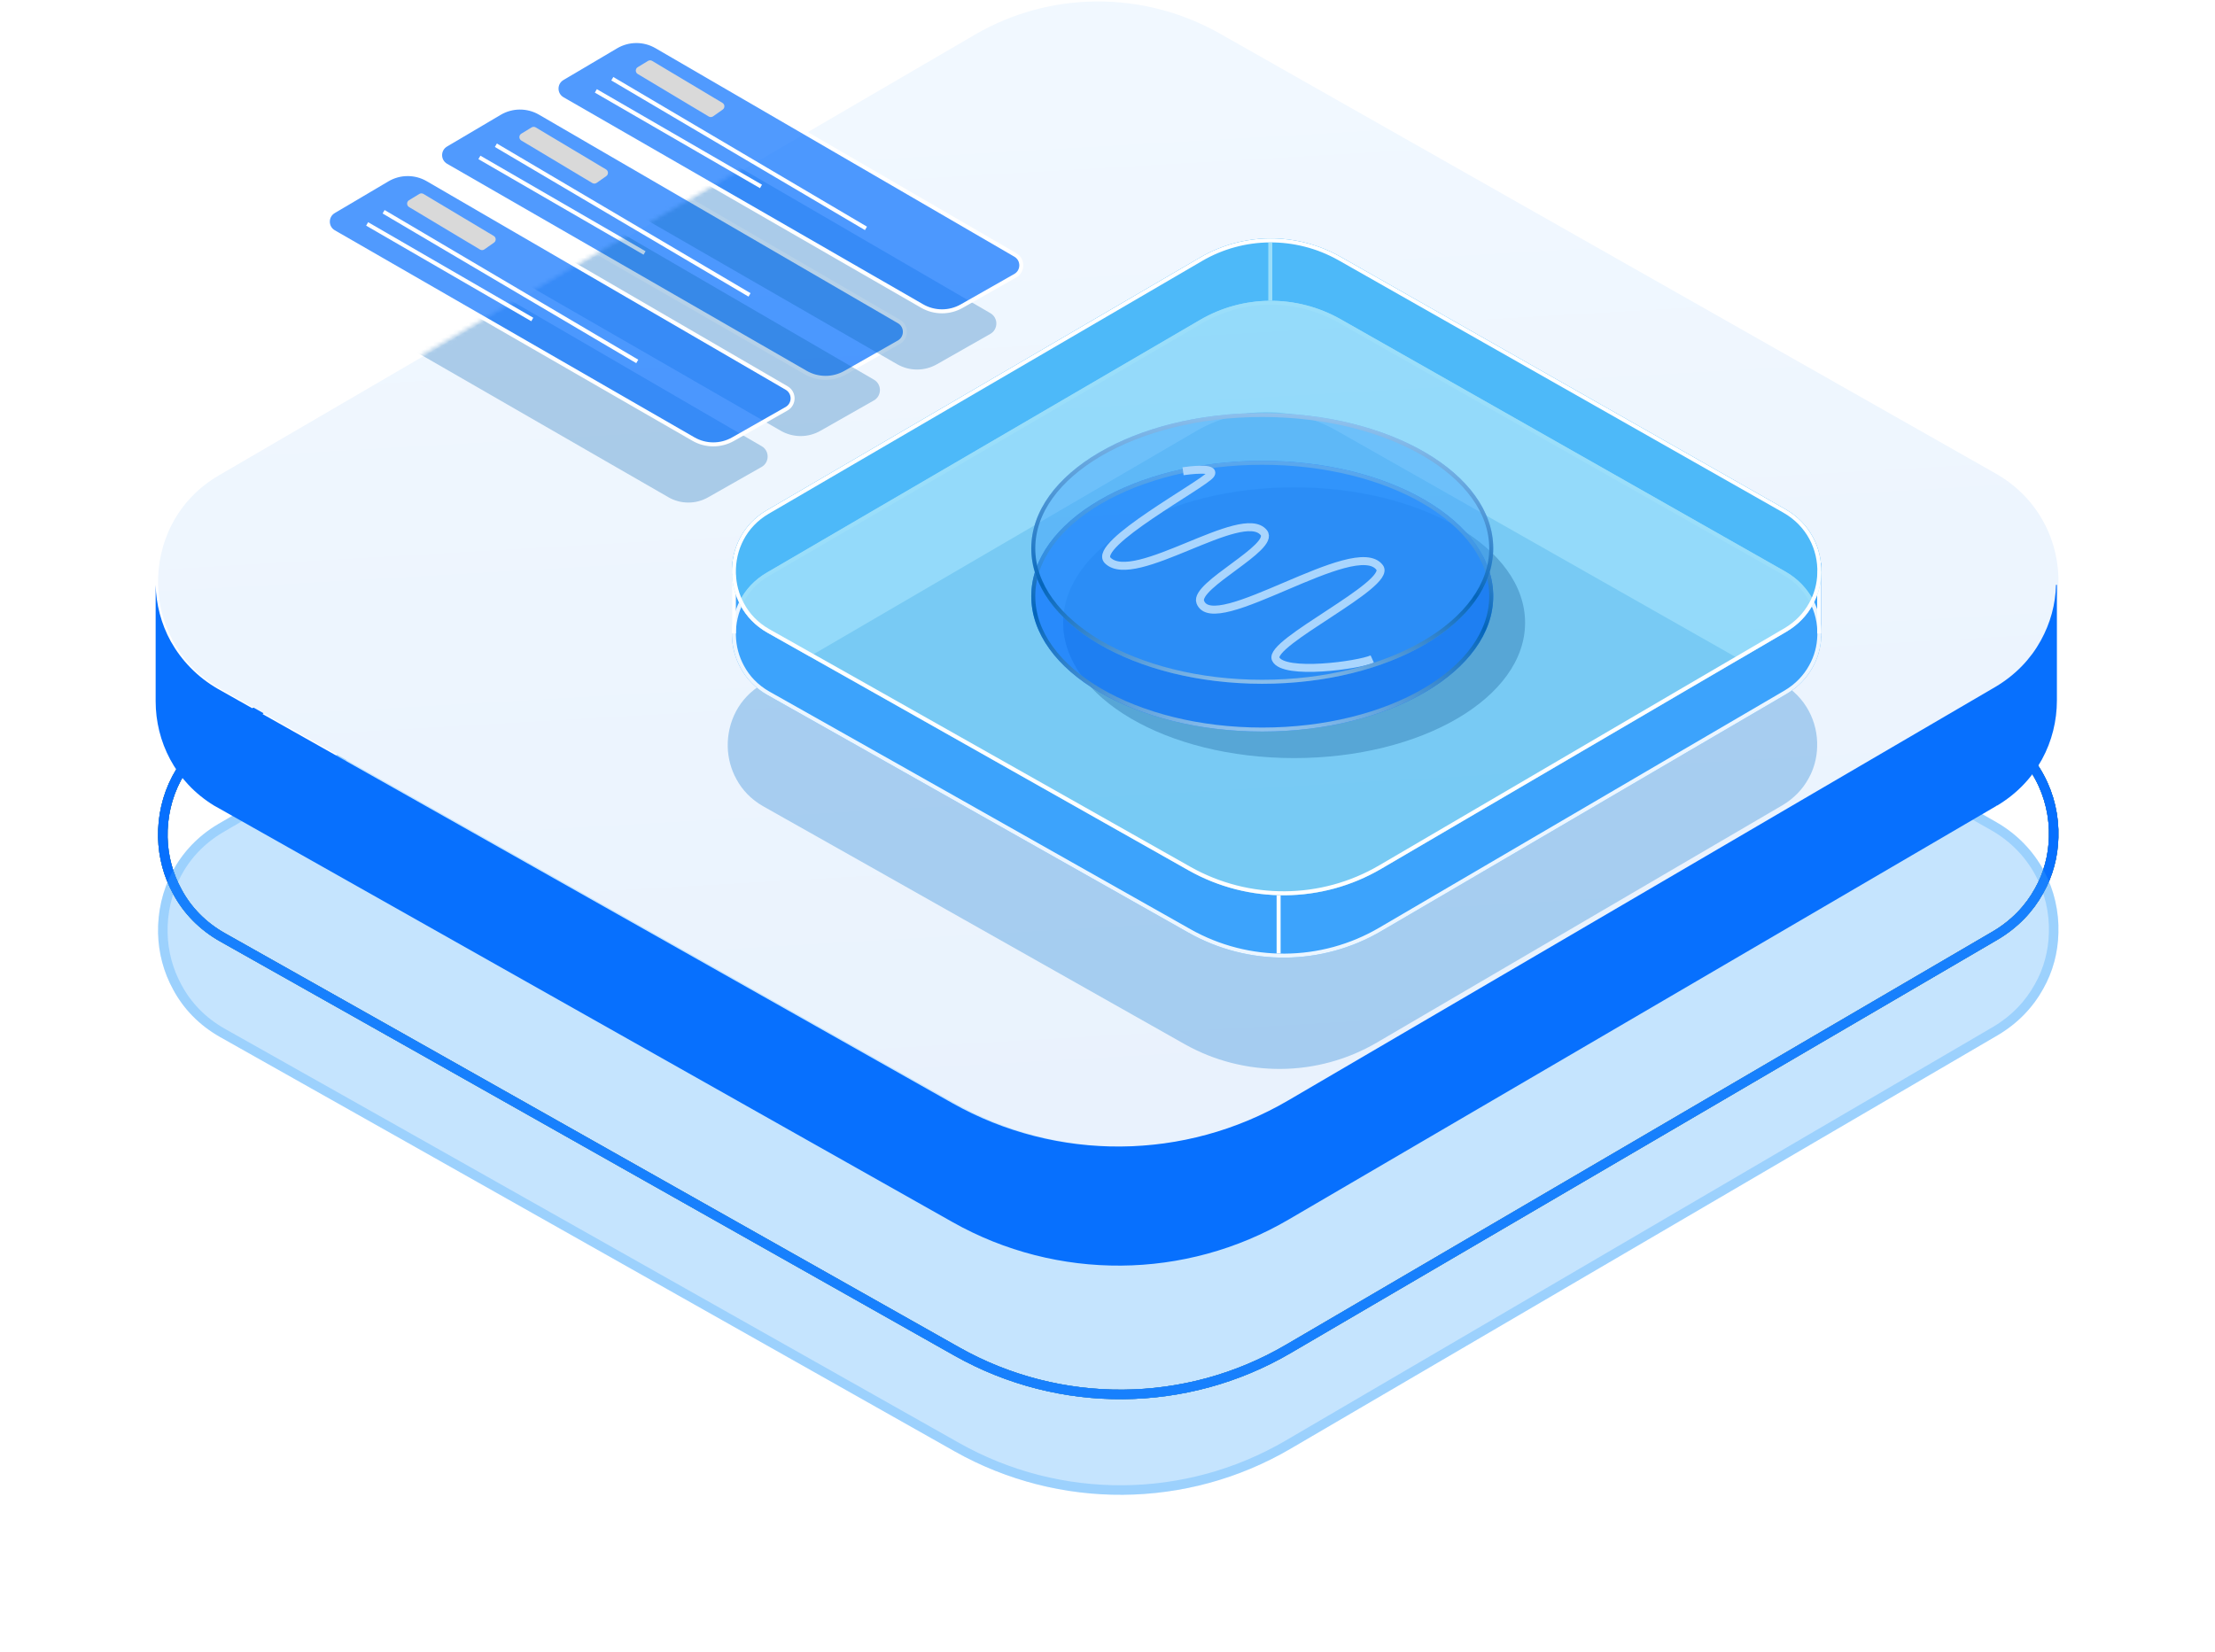 <svg width="555" height="414" viewBox="0 0 555 414" fill="none" xmlns="http://www.w3.org/2000/svg">
<g filter="url(#filter0_f_327_2463)">
<path d="M514.57 233.832L514.569 233.842C514.459 238.495 513.24 243.141 510.922 247.224L510.918 247.231L510.914 247.238C508.483 251.659 504.832 255.536 499.946 258.424C499.945 258.424 499.945 258.424 499.945 258.424L454.201 285.156L454.201 285.156L322.831 362.019L322.83 362.02C297.27 377.015 265.573 377.243 239.784 362.701C239.784 362.701 239.784 362.701 239.784 362.701L101.155 284.456L101.154 284.455L55.752 258.874C50.648 255.989 46.891 252.005 44.463 247.48L44.46 247.473L44.456 247.467C42.132 243.261 40.913 238.611 40.802 233.844C40.58 223.63 45.348 213.343 55.42 207.477L55.42 207.477L244.754 97.08L244.756 97.079C263.284 86.233 286.108 86.117 304.871 96.628C304.872 96.628 304.873 96.629 304.874 96.629L499.5 207.021C499.501 207.022 499.501 207.022 499.502 207.022C509.808 212.897 514.902 223.415 514.57 233.832Z" stroke="#3CA3FC" stroke-opacity="0.3" stroke-width="2.39"/>
</g>
<path d="M514.57 209.867L514.569 209.877C514.459 214.531 513.24 219.176 510.922 223.259L510.918 223.266L510.914 223.273C508.483 227.694 504.832 231.571 499.946 234.459C499.945 234.459 499.945 234.459 499.945 234.459L454.201 261.191L454.201 261.192L322.831 338.054L322.83 338.055C297.27 353.05 265.573 353.278 239.784 338.736C239.784 338.736 239.784 338.736 239.784 338.736L101.155 260.491L101.154 260.49L55.752 234.909C50.648 232.024 46.891 228.04 44.463 223.515L44.46 223.508L44.456 223.502C42.132 219.297 40.913 214.647 40.802 209.879C40.58 199.666 45.348 189.378 55.42 183.512L55.42 183.512L244.754 73.115L244.756 73.114C263.284 62.269 286.108 62.152 304.871 72.663C304.872 72.664 304.873 72.664 304.874 72.665L499.5 183.057C499.501 183.057 499.501 183.057 499.502 183.057C509.808 188.932 514.902 199.45 514.57 209.867Z" stroke="black" stroke-width="2.39"/>
<path d="M514.57 209.867L514.569 209.877C514.459 214.531 513.24 219.176 510.922 223.259L510.918 223.266L510.914 223.273C508.483 227.694 504.832 231.571 499.946 234.459C499.945 234.459 499.945 234.459 499.945 234.459L454.201 261.191L454.201 261.192L322.831 338.054L322.83 338.055C297.27 353.05 265.573 353.278 239.784 338.736C239.784 338.736 239.784 338.736 239.784 338.736L101.155 260.491L101.154 260.49L55.752 234.909C50.648 232.024 46.891 228.04 44.463 223.515L44.46 223.508L44.456 223.502C42.132 219.297 40.913 214.647 40.802 209.879C40.58 199.666 45.348 189.378 55.42 183.512L55.42 183.512L244.754 73.115L244.756 73.114C263.284 62.269 286.108 62.152 304.871 72.663C304.872 72.664 304.873 72.664 304.874 72.665L499.5 183.057C499.501 183.057 499.501 183.057 499.502 183.057C509.808 188.932 514.902 199.45 514.57 209.867Z" stroke="#3CA3FC" stroke-width="2.39"/>
<path d="M514.57 209.867L514.569 209.877C514.459 214.531 513.24 219.176 510.922 223.259L510.918 223.266L510.914 223.273C508.483 227.694 504.832 231.571 499.946 234.459C499.945 234.459 499.945 234.459 499.945 234.459L454.201 261.191L454.201 261.192L322.831 338.054L322.83 338.055C297.27 353.05 265.573 353.278 239.784 338.736C239.784 338.736 239.784 338.736 239.784 338.736L101.155 260.491L101.154 260.49L55.752 234.909C50.648 232.024 46.891 228.04 44.463 223.515L44.46 223.508L44.456 223.502C42.132 219.297 40.913 214.647 40.802 209.879C40.58 199.666 45.348 189.378 55.42 183.512L55.42 183.512L244.754 73.115L244.756 73.114C263.284 62.269 286.108 62.152 304.871 72.663C304.872 72.664 304.873 72.664 304.874 72.665L499.5 183.057C499.501 183.057 499.501 183.057 499.502 183.057C509.808 188.932 514.902 199.45 514.57 209.867Z" stroke="#0770FE" stroke-width="2.39"/>
<g style="mix-blend-mode:multiply" filter="url(#filter1_f_327_2463)">
<path d="M515.764 233.87C515.649 238.71 514.381 243.55 511.961 247.814C509.426 252.424 505.623 256.457 500.553 259.453L454.804 286.188L323.435 363.05C297.506 378.262 265.355 378.492 239.197 363.742L100.567 285.496L55.164 259.914C49.863 256.918 45.945 252.769 43.41 248.045C40.99 243.666 39.722 238.826 39.607 233.87C39.377 223.269 44.332 212.552 54.819 206.444L244.152 96.048C263.051 84.985 286.328 84.87 305.458 95.587L500.092 205.983C510.809 212.091 516.11 223.038 515.764 233.87Z" fill="#3CA3FC" fill-opacity="0.3"/>
</g>
<path d="M515.764 146.585C515.649 151.425 514.381 156.265 511.961 160.529C509.426 165.138 505.623 169.172 500.553 172.168L454.804 198.903L323.435 275.765C297.506 290.977 265.355 291.207 239.197 276.457L100.567 198.211L55.164 172.629C49.863 169.633 45.945 165.484 43.41 160.759C40.99 156.38 39.722 151.54 39.607 146.585C39.377 135.984 44.332 125.267 54.819 119.159L244.152 8.763C263.051 -2.3 286.328 -2.415 305.458 8.302L500.092 118.698C510.809 124.806 516.11 135.753 515.764 146.585Z" fill="url(#paint0_linear_327_2463)"/>
<path d="M515.387 146.586V175.51C515.387 185.766 510.432 195.907 500.407 201.899C500.407 201.899 500.176 201.899 500.176 202.015L322.942 305.612C297.014 320.823 264.863 321.054 238.705 306.304L54.672 202.476C54.326 202.245 53.981 202.13 53.635 201.899C43.84 195.907 39 185.766 39 175.741V146.586C39.115 151.426 40.383 156.381 42.803 160.76C45.453 165.485 49.371 169.633 54.557 172.629L99.96 198.212L238.589 276.457C264.748 291.208 296.899 290.977 322.827 275.766L454.197 198.903L499.946 172.168C505.016 169.172 508.819 165.139 511.354 160.53C513.774 156.151 515.042 151.426 515.157 146.586H515.387Z" fill="#0770FE"/>
<g style="mix-blend-mode:multiply" filter="url(#filter2_f_327_2463)">
<path d="M455.314 187.154C455.248 189.93 454.521 192.707 453.134 195.152C451.681 197.797 449.501 200.11 446.594 201.829L420.367 217.165L345.057 261.255C330.193 269.98 311.762 270.113 296.766 261.652L217.293 216.768L191.265 202.093C188.226 200.375 185.98 197.995 184.526 195.285C183.139 192.773 182.412 189.996 182.346 187.154C182.214 181.073 185.055 174.925 191.066 171.422L299.606 108.095C310.44 101.75 323.785 101.683 334.751 107.831L446.33 171.157C452.474 174.661 455.512 180.94 455.314 187.154Z" fill="#0672D0" fill-opacity="0.3"/>
</g>
<path fill-rule="evenodd" clip-rule="evenodd" d="M456.365 142.976V141.023L456.274 141.251C455.727 135.857 452.731 130.689 447.372 127.634L335.793 64.308C324.827 58.16 311.482 58.226 300.648 64.572L192.109 127.898C186.269 131.301 183.421 137.2 183.384 143.109L183.384 143.107V157.693H183.42C183.388 158.215 183.377 158.737 183.388 159.259C183.454 162.102 184.181 164.878 185.568 167.39C187.022 170.1 189.268 172.48 192.307 174.198L218.335 188.873L297.808 233.757C312.804 242.218 331.235 242.086 346.099 233.36L421.41 189.27L447.636 173.934C450.543 172.215 452.723 169.902 454.176 167.258C455.476 164.967 456.196 162.386 456.336 159.787L456.365 159.777V158.772C456.366 158.716 456.366 158.66 456.365 158.605V143.143C456.366 143.087 456.366 143.032 456.365 142.976ZM454.572 150.887C453.085 147.837 450.678 145.148 447.372 143.262L335.793 79.936C324.827 73.789 311.482 73.855 300.648 80.201L192.109 143.527C188.937 145.375 186.649 147.959 185.213 150.881L185.302 151.26C185.388 151.428 185.477 151.595 185.568 151.761C187.022 154.471 189.268 156.851 192.307 158.57L218.335 173.245L297.808 218.128C312.804 226.589 331.235 226.457 346.099 217.732L421.41 173.641L447.636 158.305C450.543 156.587 452.723 154.273 454.176 151.629C454.315 151.385 454.447 151.137 454.572 150.887Z" fill="#3CA3FC"/>
<path d="M455.856 159.244L455.856 159.248C455.792 161.946 455.086 164.641 453.741 167.011L453.738 167.017C452.328 169.582 450.211 171.831 447.382 173.504L421.157 188.838L421.157 188.839L345.846 232.929L345.846 232.929C331.136 241.564 312.895 241.695 298.053 233.322L218.581 188.438L218.581 188.438L192.553 173.763C189.596 172.091 187.418 169.781 186.009 167.154L186.006 167.148C184.659 164.709 183.952 162.012 183.888 159.248C183.76 153.329 186.522 147.362 192.36 143.959L192.36 143.959L300.9 80.633L300.901 80.632C311.58 74.377 324.734 74.311 335.547 80.372C335.548 80.372 335.548 80.372 335.549 80.373L447.124 143.697C453.097 147.103 456.049 153.203 455.856 159.244Z" stroke="white" stroke-opacity="0.9"/>
<line x1="318.291" y1="60.795" x2="318.291" y2="75.382" stroke="white"/>
<line x1="320.375" y1="224.377" x2="320.375" y2="238.964" stroke="white"/>
<line x1="183.884" y1="144.148" x2="183.884" y2="158.735" stroke="white"/>
<line x1="455.823" y1="143.107" x2="455.823" y2="158.736" stroke="white"/>
<path d="M456.356 143.631C456.29 146.407 455.563 149.183 454.176 151.629C452.723 154.273 450.543 156.587 447.636 158.305L421.409 173.641L346.099 217.732C331.235 226.457 312.804 226.589 297.808 218.128L218.335 173.245L192.307 158.57C189.268 156.851 187.022 154.471 185.568 151.761C184.181 149.249 183.454 146.473 183.388 143.631C183.256 137.549 186.097 131.402 192.108 127.898L300.648 64.572C311.482 58.226 324.827 58.16 335.793 64.308L447.372 127.634C453.516 131.137 456.554 137.417 456.356 143.631Z" fill="#58C8F6" fill-opacity="0.6"/>
<path d="M455.856 143.615L455.856 143.619C455.792 146.317 455.086 149.012 453.741 151.382L453.738 151.388C452.328 153.953 450.211 156.202 447.382 157.875L421.157 173.21L421.157 173.21L345.846 217.3L345.846 217.3C331.136 225.935 312.895 226.066 298.053 217.693L218.581 172.809L218.581 172.809L192.553 158.135C189.596 156.462 187.418 154.152 186.009 151.525L186.006 151.519C184.659 149.08 183.952 146.383 183.888 143.619C183.76 137.7 186.522 131.733 192.36 128.33L192.36 128.33L300.9 65.004L300.901 65.003C311.58 58.749 324.734 58.682 335.547 64.743C335.548 64.743 335.548 64.743 335.549 64.744L447.124 128.068C453.097 131.474 456.049 137.574 455.856 143.615Z" stroke="white"/>
<g style="mix-blend-mode:multiply" opacity="0.3" filter="url(#filter3_f_327_2463)">
<ellipse cx="324.259" cy="156.067" rx="57.874" ry="33.926" fill="#09518F"/>
</g>
<ellipse cx="316.276" cy="149.415" rx="57.874" ry="33.926" fill="#0770FE" fill-opacity="0.7"/>
<path d="M373.65 149.415C373.65 158.533 367.342 166.879 356.946 172.973C346.562 179.06 332.184 182.841 316.276 182.841C300.367 182.841 285.989 179.06 275.605 172.973C265.209 166.879 258.901 158.533 258.901 149.415C258.901 140.297 265.209 131.95 275.605 125.856C285.989 119.769 300.367 115.988 316.276 115.988C332.184 115.988 346.562 119.769 356.946 125.856C367.342 131.95 373.65 140.297 373.65 149.415Z" stroke="url(#paint1_radial_327_2463)"/>
<path d="M296.431 118.101C297.887 117.895 304.755 117.007 303.32 118.959C301.526 121.4 273.534 136.469 277.549 140.459C284.216 147.083 311.288 126.839 316.654 133.486C319.656 137.205 299.183 146.657 300.747 150.879C304.061 159.828 339.695 134.106 345.699 142.241C348.844 146.502 317.667 161.067 319.656 165.173C321.644 169.28 340.381 166.723 343.838 165.173" stroke="white" stroke-width="2"/>
<ellipse cx="316.276" cy="137.44" rx="57.874" ry="33.926" fill="#3CA3FC" fill-opacity="0.25"/>
<ellipse cx="316.276" cy="137.44" rx="57.874" ry="33.926" fill="#3CA3FC" fill-opacity="0.25"/>
<path d="M373.65 137.44C373.65 146.558 367.342 154.904 356.946 160.998C346.562 167.085 332.184 170.866 316.276 170.866C300.367 170.866 285.989 167.085 275.605 160.998C265.209 154.904 258.901 146.558 258.901 137.44C258.901 128.322 265.209 119.976 275.605 113.882C285.989 107.795 300.367 104.014 316.276 104.014C332.184 104.014 346.562 107.795 356.946 113.882C367.342 119.976 373.65 128.322 373.65 137.44Z" stroke="url(#paint2_radial_327_2463)"/>
<path d="M201.87 93.364L111.78 41.48C109.79 40.334 109.774 37.467 111.751 36.298L125.201 28.35C128.317 26.509 132.184 26.495 135.313 28.314L225.235 80.572C227.237 81.735 227.223 84.631 225.21 85.774L211.801 93.393C208.719 95.144 204.941 95.133 201.87 93.364Z" fill="#0770FE" fill-opacity="0.7"/>
<path d="M201.87 93.364L111.78 41.48C109.79 40.334 109.774 37.467 111.751 36.298L125.201 28.35C128.317 26.509 132.184 26.495 135.313 28.314L225.235 80.572C227.237 81.735 227.223 84.631 225.21 85.774L211.801 93.393C208.719 95.144 204.941 95.133 201.87 93.364Z" stroke="white"/>
<path d="M148.412 45.874L130.624 35.219C129.979 34.833 129.975 33.899 130.617 33.508L133.195 31.935C133.512 31.742 133.91 31.74 134.229 31.931L151.848 42.459C152.469 42.83 152.502 43.718 151.911 44.135L149.502 45.833C149.178 46.061 148.751 46.077 148.412 45.874Z" fill="#D9D9D9"/>
<line x1="124.249" y1="36.4" x2="187.806" y2="73.908" stroke="white"/>
<path d="M120.123 39.451L161.504 63.399" stroke="white"/>
<mask id="mask0_327_2463" style="mask-type:alpha" maskUnits="userSpaceOnUse" x="85" y="24" width="207" height="140">
<path d="M85.965 100.386L216.725 24.326L272.467 40.997L291.222 67.045L259.444 100.386L159.42 163.943L85.965 100.386Z" fill="#D9D9D9"/>
</mask>
<g mask="url(#mask0_327_2463)">
<g filter="url(#filter4_f_327_2463)">
<path d="M224.792 91.28L134.702 39.396C132.711 38.25 132.695 35.383 134.673 34.214L148.123 26.266C151.239 24.425 155.106 24.411 158.235 26.23L248.157 78.488C250.159 79.651 250.145 82.547 248.132 83.69L234.723 91.309C231.641 93.06 227.863 93.049 224.792 91.28Z" fill="#0764B5" fill-opacity="0.3"/>
</g>
<g filter="url(#filter5_f_327_2463)">
<path d="M195.618 107.95L105.529 56.066C103.538 54.92 103.522 52.053 105.5 50.884L118.95 42.936C122.065 41.095 125.933 41.081 129.062 42.9L218.984 95.158C220.985 96.321 220.971 99.217 218.959 100.36L205.549 107.979C202.468 109.73 198.69 109.719 195.618 107.95Z" fill="#0764B5" fill-opacity="0.3"/>
</g>
<g filter="url(#filter6_f_327_2463)">
<path d="M167.487 124.62L77.397 72.736C75.406 71.59 75.39 68.722 77.368 67.554L90.818 59.606C93.933 57.765 97.801 57.751 100.93 59.569L190.852 111.828C192.854 112.991 192.839 115.887 190.827 117.03L177.417 124.649C174.336 126.4 170.558 126.389 167.487 124.62Z" fill="#0764B5" fill-opacity="0.3"/>
</g>
</g>
<path d="M173.738 110.036L83.649 58.152C81.658 57.006 81.642 54.139 83.62 52.97L97.069 45.022C100.185 43.181 104.052 43.167 107.181 44.986L197.104 97.244C199.105 98.407 199.091 101.303 197.078 102.446L183.669 110.065C180.587 111.816 176.809 111.805 173.738 110.036Z" fill="#0770FE" fill-opacity="0.7"/>
<path d="M173.738 110.036L83.649 58.152C81.658 57.006 81.642 54.139 83.62 52.97L97.069 45.022C100.185 43.181 104.052 43.167 107.181 44.986L197.104 97.244C199.105 98.407 199.091 101.303 197.078 102.446L183.669 110.065C180.587 111.816 176.809 111.805 173.738 110.036Z" stroke="white"/>
<path d="M120.28 62.545L102.492 51.891C101.847 51.505 101.843 50.571 102.485 50.18L105.063 48.607C105.38 48.414 105.778 48.412 106.097 48.603L123.716 59.131C124.337 59.502 124.371 60.39 123.779 60.807L121.37 62.505C121.046 62.733 120.619 62.749 120.28 62.545Z" fill="#D9D9D9"/>
<line x1="96.117" y1="53.071" x2="159.674" y2="90.58" stroke="white"/>
<path d="M91.991 56.123L133.372 80.071" stroke="white"/>
<path d="M231.043 76.692L140.954 24.808C138.963 23.662 138.947 20.795 140.925 19.626L154.374 11.678C157.49 9.837 161.357 9.823 164.486 11.642L254.409 63.9C256.41 65.064 256.396 67.959 254.383 69.103L240.974 76.722C237.893 78.472 234.114 78.461 231.043 76.692Z" fill="#0770FE" fill-opacity="0.7"/>
<path d="M231.043 76.692L140.954 24.808C138.963 23.662 138.947 20.795 140.925 19.626L154.374 11.678C157.49 9.837 161.357 9.823 164.486 11.642L254.409 63.9C256.41 65.064 256.396 67.959 254.383 69.103L240.974 76.722C237.893 78.472 234.114 78.461 231.043 76.692Z" stroke="white"/>
<path d="M177.585 29.202L159.797 18.548C159.152 18.161 159.148 17.228 159.79 16.836L162.369 15.264C162.686 15.07 163.084 15.068 163.402 15.259L181.021 25.787C181.642 26.158 181.676 27.046 181.084 27.463L178.675 29.161C178.352 29.389 177.924 29.405 177.585 29.202Z" fill="#D9D9D9"/>
<line x1="153.422" y1="19.728" x2="216.979" y2="57.236" stroke="white"/>
<path d="M149.296 22.779L190.678 46.727" stroke="white"/>
<defs>
<filter id="filter0_f_327_2463" x="33.3" y="81.348" width="488.781" height="299.586" filterUnits="userSpaceOnUse" color-interpolation-filters="sRGB">
<feFlood flood-opacity="0" result="BackgroundImageFix"/>
<feBlend mode="normal" in="SourceGraphic" in2="BackgroundImageFix" result="shape"/>
<feGaussianBlur stdDeviation="3.15" result="effect1_foregroundBlur_327_2463"/>
</filter>
<filter id="filter1_f_327_2463" x="0.468" y="48.517" width="554.444" height="365.25" filterUnits="userSpaceOnUse" color-interpolation-filters="sRGB">
<feFlood flood-opacity="0" result="BackgroundImageFix"/>
<feBlend mode="normal" in="SourceGraphic" in2="BackgroundImageFix" result="shape"/>
<feGaussianBlur stdDeviation="19.566" result="effect1_foregroundBlur_327_2463"/>
</filter>
<filter id="filter2_f_327_2463" x="159.042" y="79.977" width="319.581" height="211.223" filterUnits="userSpaceOnUse" color-interpolation-filters="sRGB">
<feFlood flood-opacity="0" result="BackgroundImageFix"/>
<feBlend mode="normal" in="SourceGraphic" in2="BackgroundImageFix" result="shape"/>
<feGaussianBlur stdDeviation="11.65" result="effect1_foregroundBlur_327_2463"/>
</filter>
<filter id="filter3_f_327_2463" x="248.184" y="103.941" width="152.149" height="104.254" filterUnits="userSpaceOnUse" color-interpolation-filters="sRGB">
<feFlood flood-opacity="0" result="BackgroundImageFix"/>
<feBlend mode="normal" in="SourceGraphic" in2="BackgroundImageFix" result="shape"/>
<feGaussianBlur stdDeviation="9.1" result="effect1_foregroundBlur_327_2463"/>
</filter>
<filter id="filter4_f_327_2463" x="123.9" y="15.575" width="135.05" height="86.34" filterUnits="userSpaceOnUse" color-interpolation-filters="sRGB">
<feFlood flood-opacity="0" result="BackgroundImageFix"/>
<feBlend mode="normal" in="SourceGraphic" in2="BackgroundImageFix" result="shape"/>
<feGaussianBlur stdDeviation="4.65" result="effect1_foregroundBlur_327_2463"/>
</filter>
<filter id="filter5_f_327_2463" x="94.726" y="32.245" width="135.05" height="86.34" filterUnits="userSpaceOnUse" color-interpolation-filters="sRGB">
<feFlood flood-opacity="0" result="BackgroundImageFix"/>
<feBlend mode="normal" in="SourceGraphic" in2="BackgroundImageFix" result="shape"/>
<feGaussianBlur stdDeviation="4.65" result="effect1_foregroundBlur_327_2463"/>
</filter>
<filter id="filter6_f_327_2463" x="66.594" y="48.915" width="135.05" height="86.34" filterUnits="userSpaceOnUse" color-interpolation-filters="sRGB">
<feFlood flood-opacity="0" result="BackgroundImageFix"/>
<feBlend mode="normal" in="SourceGraphic" in2="BackgroundImageFix" result="shape"/>
<feGaussianBlur stdDeviation="4.65" result="effect1_foregroundBlur_327_2463"/>
</filter>
<linearGradient id="paint0_linear_327_2463" x1="292.641" y1="280.402" x2="277.598" y2="20.272" gradientUnits="userSpaceOnUse">
<stop stop-color="#E9F2FD"/>
<stop offset="1" stop-color="#F1F8FF"/>
</linearGradient>
<radialGradient id="paint1_radial_327_2463" cx="0" cy="0" r="1" gradientUnits="userSpaceOnUse" gradientTransform="translate(318.271 196.645) rotate(-84.668) scale(100.217 170.958)">
<stop stop-color="#BEE0FE"/>
<stop offset="0.525" stop-color="#0465BA"/>
<stop offset="1" stop-color="#BEE0FE"/>
</radialGradient>
<radialGradient id="paint2_radial_327_2463" cx="0" cy="0" r="1" gradientUnits="userSpaceOnUse" gradientTransform="translate(318.271 184.671) rotate(-84.774) scale(91.958 156.87)">
<stop stop-color="#BEE0FE"/>
<stop offset="0.525" stop-color="#0465BA"/>
<stop offset="1" stop-color="#BEE0FE"/>
</radialGradient>
</defs>
</svg>

